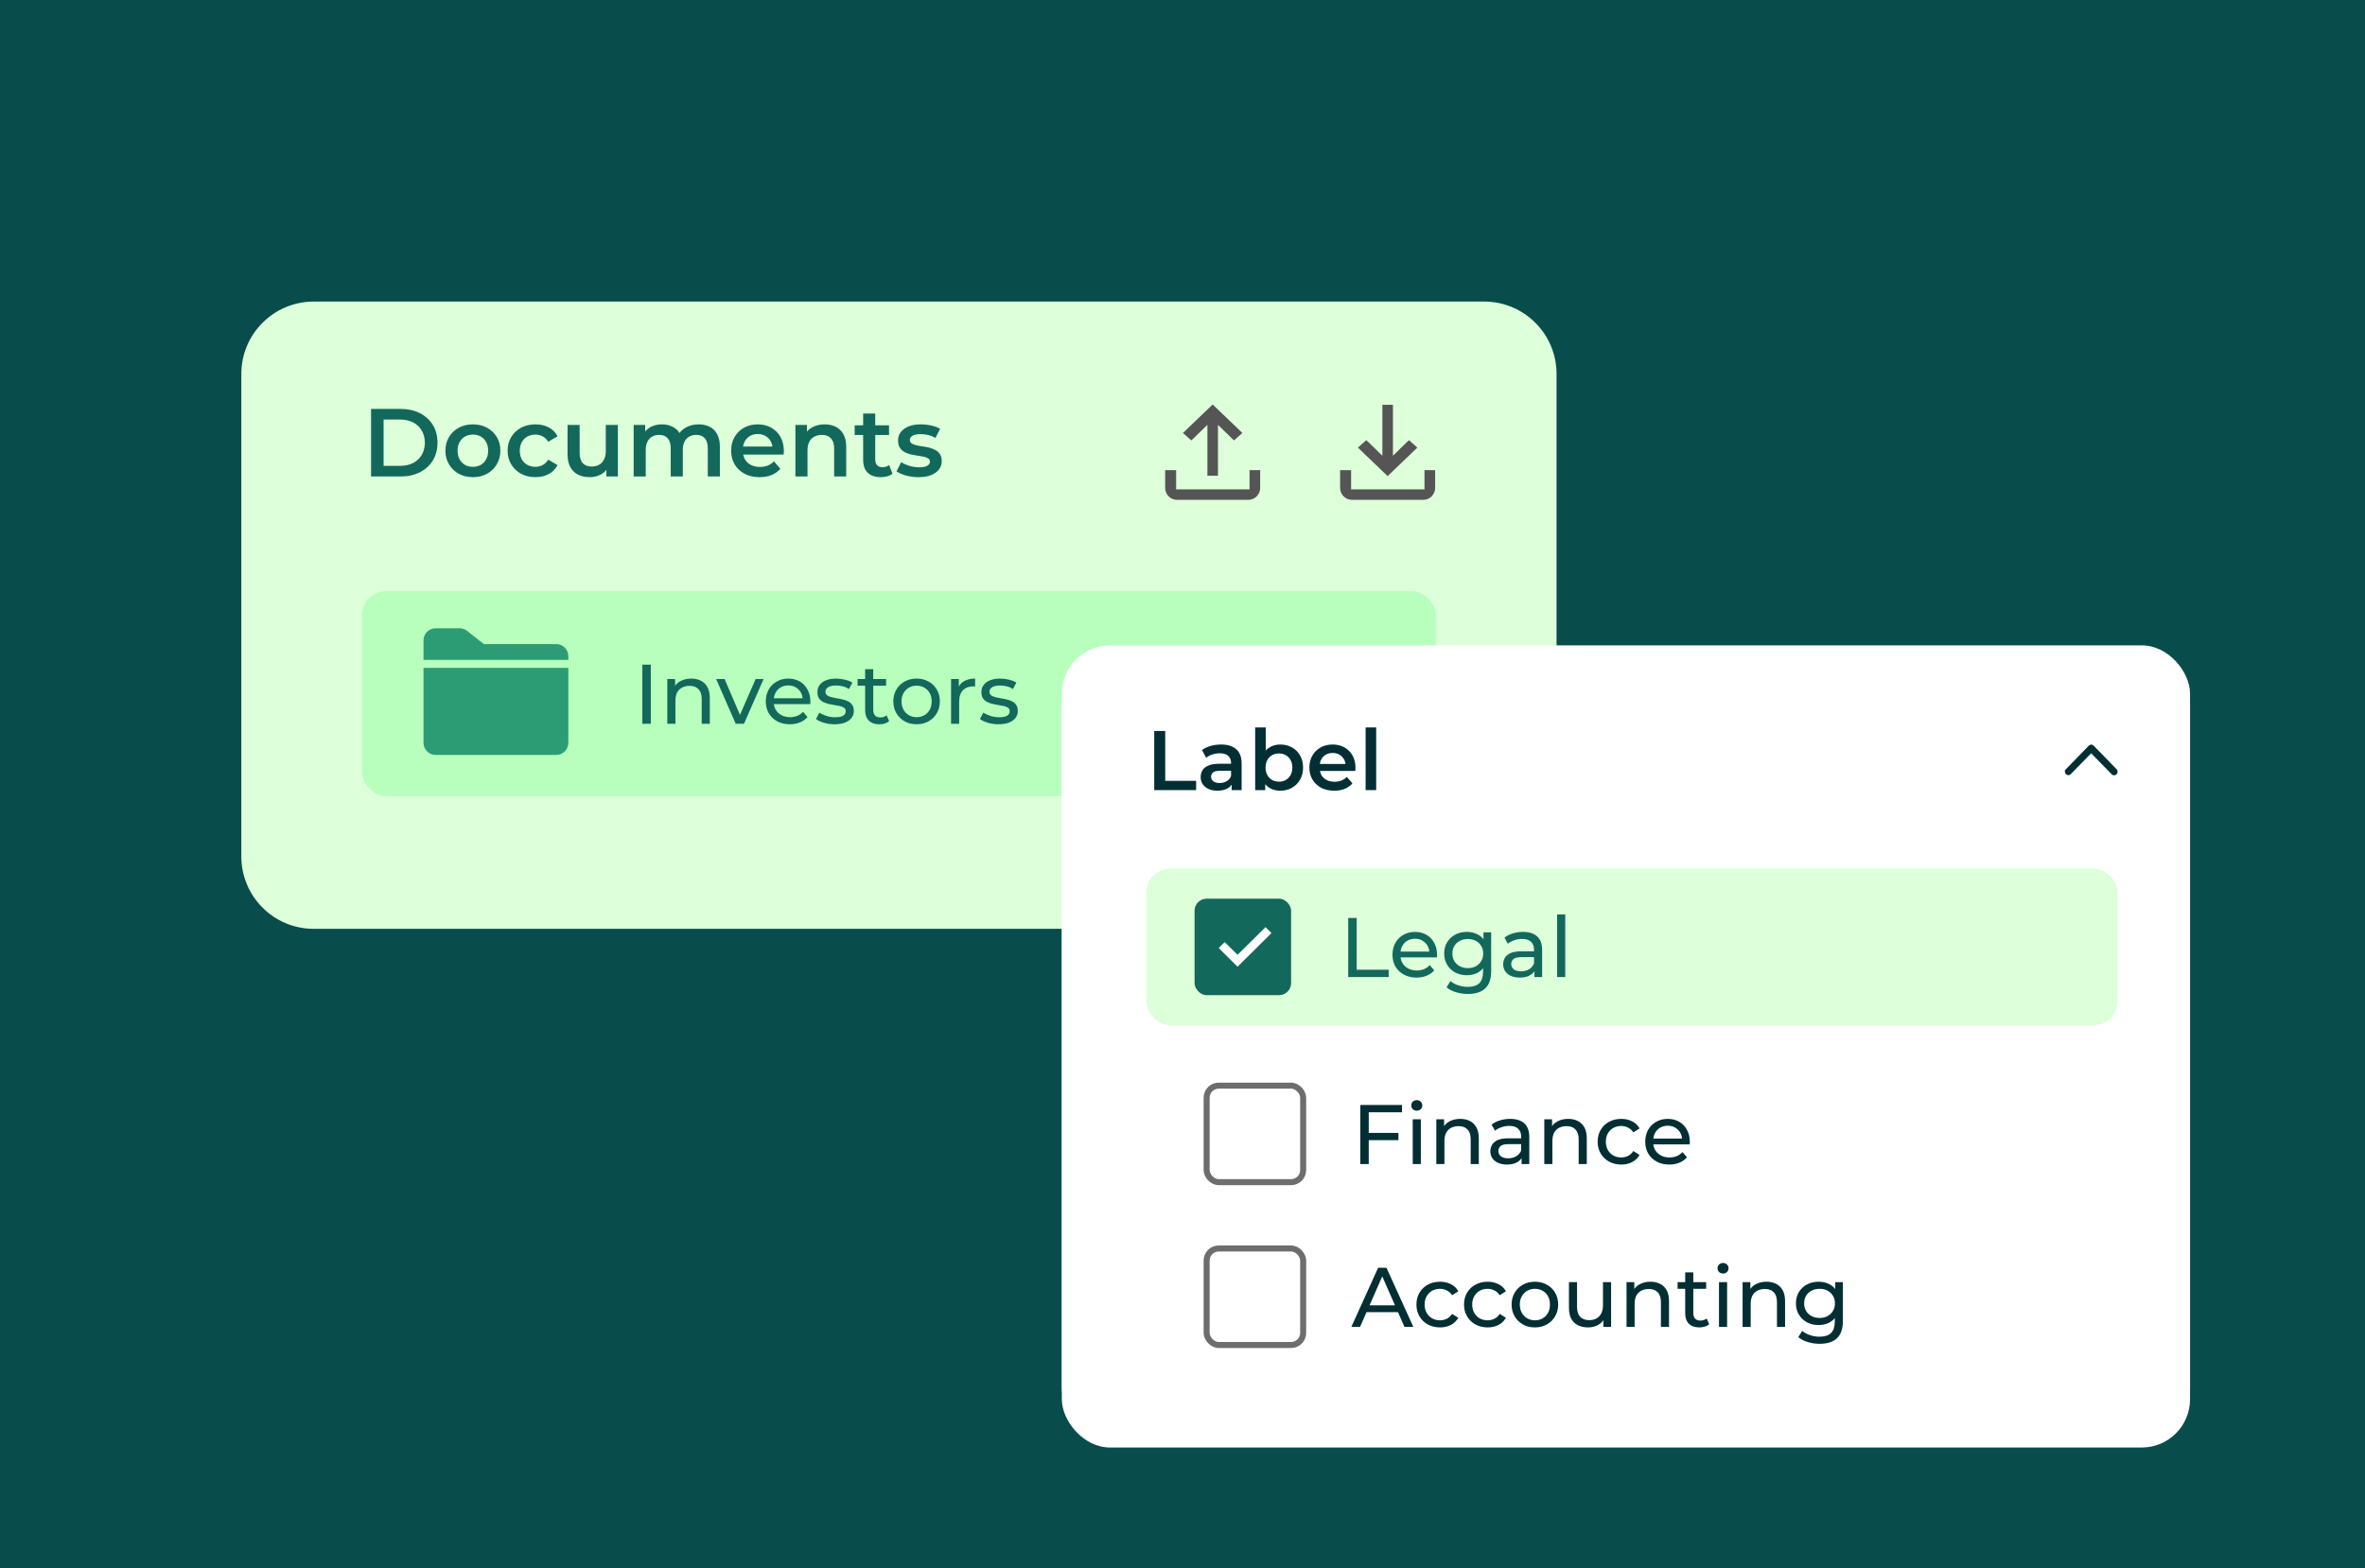 <svg width="392" height="260" viewBox="0 0 392 260" fill="none" xmlns="http://www.w3.org/2000/svg">
<rect width="392" height="260" fill="#084D4B"/>
<g filter="url(#filter0_d_310_15698)">
<path d="M40 60C40 53.373 45.373 48 52 48H246C252.627 48 258 53.373 258 60V140C258 146.627 252.627 152 246 152H52C45.373 152 40 146.627 40 140V60Z" fill="#DDFFDA"/>
</g>
<rect x="60" y="98" width="178" height="34" rx="4" fill="#B8FFBD"/>
<path d="M207.111 77.953V81.139H194.946V77.953H193.125V80.906C193.125 81.989 194.011 82.875 195.094 82.875H206.906C207.989 82.875 208.875 81.989 208.875 80.906V77.953H207.111Z" fill="#555555"/>
<path d="M205.922 71.787L204.534 73.025L201.879 70.438V78.875H200.13V70.438L197.466 73.025L196.078 71.787L201 67.062L205.922 71.787Z" fill="#555555"/>
<path d="M236.111 77.953V81.139H223.946V77.953H222.125V80.906C222.125 81.989 223.011 82.875 224.094 82.875H235.906C236.989 82.875 237.875 81.989 237.875 80.906V77.953H236.111ZM234.922 74.213L233.534 72.975L230.879 75.562V67.125H229.13V75.562L226.466 72.975L225.078 74.213L230 78.938L234.922 74.213Z" fill="#555555"/>
<path d="M61.504 79V67.8H66.4C67.616 67.8 68.683 68.035 69.6 68.504C70.517 68.973 71.232 69.624 71.744 70.456C72.256 71.288 72.512 72.269 72.512 73.4C72.512 74.52 72.256 75.501 71.744 76.344C71.232 77.176 70.517 77.827 69.6 78.296C68.683 78.765 67.616 79 66.4 79H61.504ZM63.584 77.24H66.304C67.147 77.24 67.872 77.08 68.48 76.76C69.099 76.44 69.573 75.992 69.904 75.416C70.245 74.84 70.416 74.168 70.416 73.4C70.416 72.621 70.245 71.949 69.904 71.384C69.573 70.808 69.099 70.36 68.48 70.04C67.872 69.72 67.147 69.56 66.304 69.56H63.584V77.24ZM78.371 79.112C77.496 79.112 76.717 78.925 76.035 78.552C75.352 78.168 74.813 77.645 74.419 76.984C74.024 76.323 73.827 75.571 73.827 74.728C73.827 73.875 74.024 73.123 74.419 72.472C74.813 71.811 75.352 71.293 76.035 70.92C76.717 70.547 77.496 70.36 78.371 70.36C79.256 70.36 80.04 70.547 80.723 70.92C81.416 71.293 81.955 71.805 82.339 72.456C82.733 73.107 82.931 73.864 82.931 74.728C82.931 75.571 82.733 76.323 82.339 76.984C81.955 77.645 81.416 78.168 80.723 78.552C80.04 78.925 79.256 79.112 78.371 79.112ZM78.371 77.4C78.861 77.4 79.299 77.293 79.683 77.08C80.067 76.867 80.365 76.557 80.579 76.152C80.803 75.747 80.915 75.272 80.915 74.728C80.915 74.173 80.803 73.699 80.579 73.304C80.365 72.899 80.067 72.589 79.683 72.376C79.299 72.163 78.867 72.056 78.387 72.056C77.896 72.056 77.459 72.163 77.075 72.376C76.701 72.589 76.403 72.899 76.179 73.304C75.955 73.699 75.843 74.173 75.843 74.728C75.843 75.272 75.955 75.747 76.179 76.152C76.403 76.557 76.701 76.867 77.075 77.08C77.459 77.293 77.891 77.4 78.371 77.4ZM88.763 79.112C87.867 79.112 87.067 78.925 86.363 78.552C85.67 78.168 85.126 77.645 84.731 76.984C84.337 76.323 84.139 75.571 84.139 74.728C84.139 73.875 84.337 73.123 84.731 72.472C85.126 71.811 85.67 71.293 86.363 70.92C87.067 70.547 87.867 70.36 88.763 70.36C89.595 70.36 90.326 70.531 90.955 70.872C91.595 71.203 92.081 71.693 92.411 72.344L90.875 73.24C90.619 72.835 90.305 72.536 89.931 72.344C89.569 72.152 89.174 72.056 88.747 72.056C88.257 72.056 87.814 72.163 87.419 72.376C87.025 72.589 86.715 72.899 86.491 73.304C86.267 73.699 86.155 74.173 86.155 74.728C86.155 75.283 86.267 75.763 86.491 76.168C86.715 76.563 87.025 76.867 87.419 77.08C87.814 77.293 88.257 77.4 88.747 77.4C89.174 77.4 89.569 77.304 89.931 77.112C90.305 76.92 90.619 76.621 90.875 76.216L92.411 77.112C92.081 77.752 91.595 78.248 90.955 78.6C90.326 78.941 89.595 79.112 88.763 79.112ZM97.756 79.112C97.031 79.112 96.391 78.979 95.836 78.712C95.281 78.435 94.85 78.019 94.54 77.464C94.231 76.899 94.076 76.189 94.076 75.336V70.456H96.076V75.064C96.076 75.832 96.247 76.408 96.588 76.792C96.94 77.165 97.436 77.352 98.076 77.352C98.546 77.352 98.951 77.256 99.292 77.064C99.644 76.872 99.916 76.584 100.108 76.2C100.311 75.816 100.412 75.341 100.412 74.776V70.456H102.412V79H100.508V76.696L100.844 77.4C100.556 77.955 100.135 78.381 99.58 78.68C99.025 78.968 98.418 79.112 97.756 79.112ZM115.815 70.36C116.497 70.36 117.1 70.493 117.623 70.76C118.156 71.027 118.572 71.437 118.871 71.992C119.169 72.536 119.319 73.24 119.319 74.104V79H117.319V74.36C117.319 73.603 117.153 73.037 116.823 72.664C116.492 72.291 116.017 72.104 115.399 72.104C114.961 72.104 114.572 72.2 114.231 72.392C113.9 72.584 113.639 72.867 113.447 73.24C113.265 73.613 113.175 74.088 113.175 74.664V79H111.175V74.36C111.175 73.603 111.009 73.037 110.679 72.664C110.348 72.291 109.873 72.104 109.255 72.104C108.817 72.104 108.428 72.2 108.087 72.392C107.756 72.584 107.495 72.867 107.303 73.24C107.121 73.613 107.031 74.088 107.031 74.664V79H105.031V70.456H106.935V72.728L106.599 72.056C106.887 71.501 107.303 71.08 107.847 70.792C108.401 70.504 109.031 70.36 109.735 70.36C110.535 70.36 111.228 70.557 111.815 70.952C112.412 71.347 112.807 71.944 112.999 72.744L112.215 72.472C112.492 71.832 112.951 71.32 113.591 70.936C114.231 70.552 114.972 70.36 115.815 70.36ZM125.906 79.112C124.957 79.112 124.125 78.925 123.41 78.552C122.706 78.168 122.157 77.645 121.762 76.984C121.378 76.323 121.186 75.571 121.186 74.728C121.186 73.875 121.373 73.123 121.746 72.472C122.13 71.811 122.653 71.293 123.314 70.92C123.986 70.547 124.749 70.36 125.602 70.36C126.434 70.36 127.175 70.541 127.826 70.904C128.477 71.267 128.989 71.779 129.362 72.44C129.735 73.101 129.922 73.88 129.922 74.776C129.922 74.861 129.917 74.957 129.906 75.064C129.906 75.171 129.901 75.272 129.89 75.368H122.77V74.04H128.834L128.05 74.456C128.061 73.965 127.959 73.533 127.746 73.16C127.533 72.787 127.239 72.493 126.866 72.28C126.503 72.067 126.082 71.96 125.602 71.96C125.111 71.96 124.679 72.067 124.306 72.28C123.943 72.493 123.655 72.792 123.442 73.176C123.239 73.549 123.138 73.992 123.138 74.504V74.824C123.138 75.336 123.255 75.789 123.49 76.184C123.725 76.579 124.055 76.883 124.482 77.096C124.909 77.309 125.399 77.416 125.954 77.416C126.434 77.416 126.866 77.341 127.25 77.192C127.634 77.043 127.975 76.808 128.274 76.488L129.346 77.72C128.962 78.168 128.477 78.515 127.89 78.76C127.314 78.995 126.653 79.112 125.906 79.112ZM136.691 70.36C137.374 70.36 137.982 70.493 138.515 70.76C139.059 71.027 139.486 71.437 139.795 71.992C140.105 72.536 140.259 73.24 140.259 74.104V79H138.259V74.36C138.259 73.603 138.078 73.037 137.715 72.664C137.363 72.291 136.867 72.104 136.227 72.104C135.758 72.104 135.342 72.2 134.979 72.392C134.617 72.584 134.334 72.872 134.131 73.256C133.939 73.629 133.843 74.104 133.843 74.68V79H131.843V70.456H133.747V72.76L133.411 72.056C133.71 71.512 134.142 71.096 134.707 70.808C135.283 70.509 135.945 70.36 136.691 70.36ZM146.012 79.112C145.074 79.112 144.348 78.872 143.836 78.392C143.324 77.901 143.068 77.181 143.068 76.232V68.568H145.068V76.184C145.068 76.589 145.17 76.904 145.372 77.128C145.586 77.352 145.879 77.464 146.252 77.464C146.7 77.464 147.074 77.347 147.372 77.112L147.932 78.536C147.698 78.728 147.41 78.872 147.068 78.968C146.727 79.064 146.375 79.112 146.012 79.112ZM141.66 72.12V70.52H147.356V72.12H141.66ZM152.218 79.112C151.503 79.112 150.815 79.021 150.154 78.84C149.503 78.648 148.986 78.419 148.602 78.152L149.37 76.632C149.754 76.877 150.212 77.08 150.746 77.24C151.279 77.4 151.812 77.48 152.346 77.48C152.975 77.48 153.428 77.395 153.706 77.224C153.994 77.053 154.138 76.824 154.138 76.536C154.138 76.301 154.042 76.125 153.85 76.008C153.658 75.88 153.407 75.784 153.098 75.72C152.788 75.656 152.442 75.597 152.058 75.544C151.684 75.491 151.306 75.421 150.922 75.336C150.548 75.24 150.207 75.107 149.898 74.936C149.588 74.755 149.338 74.515 149.146 74.216C148.954 73.917 148.858 73.523 148.858 73.032C148.858 72.488 149.012 72.019 149.322 71.624C149.631 71.219 150.063 70.909 150.618 70.696C151.183 70.472 151.85 70.36 152.618 70.36C153.194 70.36 153.775 70.424 154.362 70.552C154.948 70.68 155.434 70.861 155.818 71.096L155.05 72.616C154.644 72.371 154.234 72.205 153.818 72.12C153.412 72.024 153.007 71.976 152.602 71.976C151.994 71.976 151.54 72.067 151.242 72.248C150.954 72.429 150.81 72.659 150.81 72.936C150.81 73.192 150.906 73.384 151.098 73.512C151.29 73.64 151.54 73.741 151.85 73.816C152.159 73.891 152.5 73.955 152.874 74.008C153.258 74.051 153.636 74.12 154.01 74.216C154.383 74.312 154.724 74.445 155.034 74.616C155.354 74.776 155.61 75.005 155.802 75.304C155.994 75.603 156.09 75.992 156.09 76.472C156.09 77.005 155.93 77.469 155.61 77.864C155.3 78.259 154.858 78.568 154.282 78.792C153.706 79.005 153.018 79.112 152.218 79.112Z" fill="#13685C"/>
<path d="M76.173 104.167H72.199C71.095 104.167 70.199 105.062 70.199 106.167V109.417H94.199V108.792C94.199 107.687 93.304 106.792 92.199 106.792H80.199L77.41 104.595C77.058 104.318 76.622 104.167 76.173 104.167Z" fill="#2C9C74"/>
<path d="M94.199 110.729H70.199V123.167C70.199 124.271 71.095 125.167 72.199 125.167H92.199C93.304 125.167 94.199 124.271 94.199 123.167V110.729Z" fill="#2C9C74"/>
<path d="M106.47 120V110.2H107.87V120H106.47ZM114.57 112.51C115.177 112.51 115.709 112.627 116.166 112.86C116.633 113.093 116.997 113.448 117.258 113.924C117.519 114.4 117.65 115.002 117.65 115.73V120H116.306V115.884C116.306 115.165 116.129 114.624 115.774 114.26C115.429 113.896 114.939 113.714 114.304 113.714C113.828 113.714 113.413 113.807 113.058 113.994C112.703 114.181 112.428 114.456 112.232 114.82C112.045 115.184 111.952 115.637 111.952 116.178V120H110.608V112.58H111.896V114.582L111.686 114.05C111.929 113.565 112.302 113.187 112.806 112.916C113.31 112.645 113.898 112.51 114.57 112.51ZM121.947 120L118.699 112.58H120.099L122.983 119.3H122.311L125.251 112.58H126.567L123.319 120H121.947ZM130.92 120.084C130.126 120.084 129.426 119.921 128.82 119.594C128.222 119.267 127.756 118.819 127.42 118.25C127.093 117.681 126.93 117.027 126.93 116.29C126.93 115.553 127.088 114.899 127.406 114.33C127.732 113.761 128.176 113.317 128.736 113C129.305 112.673 129.944 112.51 130.654 112.51C131.372 112.51 132.007 112.669 132.558 112.986C133.108 113.303 133.538 113.751 133.846 114.33C134.163 114.899 134.322 115.567 134.322 116.332C134.322 116.388 134.317 116.453 134.308 116.528C134.308 116.603 134.303 116.673 134.294 116.738H127.98V115.772H133.594L133.048 116.108C133.057 115.632 132.959 115.207 132.754 114.834C132.548 114.461 132.264 114.171 131.9 113.966C131.545 113.751 131.13 113.644 130.654 113.644C130.187 113.644 129.772 113.751 129.408 113.966C129.044 114.171 128.759 114.465 128.554 114.848C128.348 115.221 128.246 115.651 128.246 116.136V116.36C128.246 116.855 128.358 117.298 128.582 117.69C128.815 118.073 129.137 118.371 129.548 118.586C129.958 118.801 130.43 118.908 130.962 118.908C131.4 118.908 131.797 118.833 132.152 118.684C132.516 118.535 132.833 118.311 133.104 118.012L133.846 118.88C133.51 119.272 133.09 119.571 132.586 119.776C132.091 119.981 131.536 120.084 130.92 120.084ZM138.316 120.084C137.7 120.084 137.112 120 136.552 119.832C136.001 119.664 135.567 119.459 135.25 119.216L135.81 118.152C136.127 118.367 136.519 118.549 136.986 118.698C137.453 118.847 137.929 118.922 138.414 118.922C139.039 118.922 139.487 118.833 139.758 118.656C140.038 118.479 140.178 118.231 140.178 117.914C140.178 117.681 140.094 117.499 139.926 117.368C139.758 117.237 139.534 117.139 139.254 117.074C138.983 117.009 138.68 116.953 138.344 116.906C138.008 116.85 137.672 116.785 137.336 116.71C137 116.626 136.692 116.514 136.412 116.374C136.132 116.225 135.908 116.024 135.74 115.772C135.572 115.511 135.488 115.165 135.488 114.736C135.488 114.288 135.614 113.896 135.866 113.56C136.118 113.224 136.473 112.967 136.93 112.79C137.397 112.603 137.947 112.51 138.582 112.51C139.067 112.51 139.557 112.571 140.052 112.692C140.556 112.804 140.967 112.967 141.284 113.182L140.71 114.246C140.374 114.022 140.024 113.868 139.66 113.784C139.296 113.7 138.932 113.658 138.568 113.658C137.98 113.658 137.541 113.756 137.252 113.952C136.963 114.139 136.818 114.381 136.818 114.68C136.818 114.932 136.902 115.128 137.07 115.268C137.247 115.399 137.471 115.501 137.742 115.576C138.022 115.651 138.33 115.716 138.666 115.772C139.002 115.819 139.338 115.884 139.674 115.968C140.01 116.043 140.313 116.15 140.584 116.29C140.864 116.43 141.088 116.626 141.256 116.878C141.433 117.13 141.522 117.466 141.522 117.886C141.522 118.334 141.391 118.721 141.13 119.048C140.869 119.375 140.5 119.631 140.024 119.818C139.548 119.995 138.979 120.084 138.316 120.084ZM145.75 120.084C145.003 120.084 144.424 119.883 144.014 119.482C143.603 119.081 143.398 118.507 143.398 117.76V110.956H144.742V117.704C144.742 118.105 144.84 118.413 145.036 118.628C145.241 118.843 145.53 118.95 145.904 118.95C146.324 118.95 146.674 118.833 146.954 118.6L147.374 119.566C147.168 119.743 146.921 119.874 146.632 119.958C146.352 120.042 146.058 120.084 145.75 120.084ZM142.138 113.686V112.58H146.87V113.686H142.138ZM151.931 120.084C151.184 120.084 150.521 119.921 149.943 119.594C149.364 119.267 148.907 118.819 148.571 118.25C148.235 117.671 148.067 117.018 148.067 116.29C148.067 115.553 148.235 114.899 148.571 114.33C148.907 113.761 149.364 113.317 149.943 113C150.521 112.673 151.184 112.51 151.931 112.51C152.668 112.51 153.326 112.673 153.905 113C154.493 113.317 154.95 113.761 155.277 114.33C155.613 114.89 155.781 115.543 155.781 116.29C155.781 117.027 155.613 117.681 155.277 118.25C154.95 118.819 154.493 119.267 153.905 119.594C153.326 119.921 152.668 120.084 151.931 120.084ZM151.931 118.908C152.407 118.908 152.831 118.801 153.205 118.586C153.587 118.371 153.886 118.068 154.101 117.676C154.315 117.275 154.423 116.813 154.423 116.29C154.423 115.758 154.315 115.301 154.101 114.918C153.886 114.526 153.587 114.223 153.205 114.008C152.831 113.793 152.407 113.686 151.931 113.686C151.455 113.686 151.03 113.793 150.657 114.008C150.283 114.223 149.985 114.526 149.761 114.918C149.537 115.301 149.425 115.758 149.425 116.29C149.425 116.813 149.537 117.275 149.761 117.676C149.985 118.068 150.283 118.371 150.657 118.586C151.03 118.801 151.455 118.908 151.931 118.908ZM157.639 120V112.58H158.927V114.596L158.801 114.092C159.007 113.579 159.352 113.187 159.837 112.916C160.323 112.645 160.92 112.51 161.629 112.51V113.812C161.573 113.803 161.517 113.798 161.461 113.798C161.415 113.798 161.368 113.798 161.321 113.798C160.603 113.798 160.033 114.013 159.613 114.442C159.193 114.871 158.983 115.492 158.983 116.304V120H157.639ZM165.496 120.084C164.88 120.084 164.292 120 163.732 119.832C163.181 119.664 162.747 119.459 162.43 119.216L162.99 118.152C163.307 118.367 163.699 118.549 164.166 118.698C164.632 118.847 165.108 118.922 165.594 118.922C166.219 118.922 166.667 118.833 166.938 118.656C167.218 118.479 167.358 118.231 167.358 117.914C167.358 117.681 167.274 117.499 167.106 117.368C166.938 117.237 166.714 117.139 166.434 117.074C166.163 117.009 165.86 116.953 165.524 116.906C165.188 116.85 164.852 116.785 164.516 116.71C164.18 116.626 163.872 116.514 163.592 116.374C163.312 116.225 163.088 116.024 162.92 115.772C162.752 115.511 162.668 115.165 162.668 114.736C162.668 114.288 162.794 113.896 163.046 113.56C163.298 113.224 163.652 112.967 164.11 112.79C164.576 112.603 165.127 112.51 165.762 112.51C166.247 112.51 166.737 112.571 167.232 112.692C167.736 112.804 168.146 112.967 168.464 113.182L167.89 114.246C167.554 114.022 167.204 113.868 166.84 113.784C166.476 113.7 166.112 113.658 165.748 113.658C165.16 113.658 164.721 113.756 164.432 113.952C164.142 114.139 163.998 114.381 163.998 114.68C163.998 114.932 164.082 115.128 164.25 115.268C164.427 115.399 164.651 115.501 164.922 115.576C165.202 115.651 165.51 115.716 165.846 115.772C166.182 115.819 166.518 115.884 166.854 115.968C167.19 116.043 167.493 116.15 167.764 116.29C168.044 116.43 168.268 116.626 168.436 116.878C168.613 117.13 168.702 117.466 168.702 117.886C168.702 118.334 168.571 118.721 168.31 119.048C168.048 119.375 167.68 119.631 167.204 119.818C166.728 119.995 166.158 120.084 165.496 120.084Z" fill="#13685C"/>
<g filter="url(#filter1_d_310_15698)">
<rect x="176" y="107" width="187" height="131" rx="8" fill="white"/>
</g>
<rect x="176" y="107" width="187" height="131" rx="8" fill="white"/>
<rect x="190" y="144" width="161" height="26" rx="4" fill="#DDFFDA"/>
<rect x="198" y="149" width="16" height="16" rx="2" fill="#13685C"/>
<path fill-rule="evenodd" clip-rule="evenodd" d="M205.125 160.281L202 157.181L202.994 156.2L205.125 158.312L209.756 153.719L210.75 154.706L205.125 160.281V160.281Z" fill="white"/>
<path d="M223.47 162V152.2H224.87V160.782H230.176V162H223.47ZM234.795 162.084C234.001 162.084 233.301 161.921 232.695 161.594C232.097 161.267 231.631 160.819 231.295 160.25C230.968 159.681 230.805 159.027 230.805 158.29C230.805 157.553 230.963 156.899 231.281 156.33C231.607 155.761 232.051 155.317 232.611 155C233.18 154.673 233.819 154.51 234.529 154.51C235.247 154.51 235.882 154.669 236.433 154.986C236.983 155.303 237.413 155.751 237.721 156.33C238.038 156.899 238.197 157.567 238.197 158.332C238.197 158.388 238.192 158.453 238.183 158.528C238.183 158.603 238.178 158.673 238.169 158.738H231.855V157.772H237.469L236.923 158.108C236.932 157.632 236.834 157.207 236.629 156.834C236.423 156.461 236.139 156.171 235.775 155.966C235.42 155.751 235.005 155.644 234.529 155.644C234.062 155.644 233.647 155.751 233.283 155.966C232.919 156.171 232.634 156.465 232.429 156.848C232.223 157.221 232.121 157.651 232.121 158.136V158.36C232.121 158.855 232.233 159.298 232.457 159.69C232.69 160.073 233.012 160.371 233.423 160.586C233.833 160.801 234.305 160.908 234.837 160.908C235.275 160.908 235.672 160.833 236.027 160.684C236.391 160.535 236.708 160.311 236.979 160.012L237.721 160.88C237.385 161.272 236.965 161.571 236.461 161.776C235.966 161.981 235.411 162.084 234.795 162.084ZM243.311 164.8C242.63 164.8 241.967 164.702 241.323 164.506C240.688 164.319 240.17 164.049 239.769 163.694L240.413 162.658C240.758 162.957 241.183 163.19 241.687 163.358C242.191 163.535 242.718 163.624 243.269 163.624C244.146 163.624 244.79 163.419 245.201 163.008C245.612 162.597 245.817 161.972 245.817 161.132V159.564L245.957 158.094L245.887 156.61V154.58H247.161V160.992C247.161 162.299 246.834 163.26 246.181 163.876C245.528 164.492 244.571 164.8 243.311 164.8ZM243.143 161.692C242.424 161.692 241.78 161.543 241.211 161.244C240.651 160.936 240.203 160.511 239.867 159.97C239.54 159.429 239.377 158.803 239.377 158.094C239.377 157.375 239.54 156.75 239.867 156.218C240.203 155.677 240.651 155.257 241.211 154.958C241.78 154.659 242.424 154.51 243.143 154.51C243.778 154.51 244.356 154.641 244.879 154.902C245.402 155.154 245.817 155.546 246.125 156.078C246.442 156.61 246.601 157.282 246.601 158.094C246.601 158.897 246.442 159.564 246.125 160.096C245.817 160.628 245.402 161.029 244.879 161.3C244.356 161.561 243.778 161.692 243.143 161.692ZM243.297 160.516C243.792 160.516 244.23 160.413 244.613 160.208C244.996 160.003 245.294 159.718 245.509 159.354C245.733 158.99 245.845 158.57 245.845 158.094C245.845 157.618 245.733 157.198 245.509 156.834C245.294 156.47 244.996 156.19 244.613 155.994C244.23 155.789 243.792 155.686 243.297 155.686C242.802 155.686 242.359 155.789 241.967 155.994C241.584 156.19 241.281 156.47 241.057 156.834C240.842 157.198 240.735 157.618 240.735 158.094C240.735 158.57 240.842 158.99 241.057 159.354C241.281 159.718 241.584 160.003 241.967 160.208C242.359 160.413 242.802 160.516 243.297 160.516ZM254.335 162V160.432L254.265 160.138V157.464C254.265 156.895 254.097 156.456 253.761 156.148C253.434 155.831 252.94 155.672 252.277 155.672C251.838 155.672 251.409 155.747 250.989 155.896C250.569 156.036 250.214 156.227 249.925 156.47L249.365 155.462C249.748 155.154 250.205 154.921 250.737 154.762C251.278 154.594 251.843 154.51 252.431 154.51C253.448 154.51 254.232 154.757 254.783 155.252C255.334 155.747 255.609 156.503 255.609 157.52V162H254.335ZM251.899 162.084C251.348 162.084 250.863 161.991 250.443 161.804C250.032 161.617 249.715 161.361 249.491 161.034C249.267 160.698 249.155 160.32 249.155 159.9C249.155 159.499 249.248 159.135 249.435 158.808C249.631 158.481 249.944 158.22 250.373 158.024C250.812 157.828 251.4 157.73 252.137 157.73H254.489V158.696H252.193C251.521 158.696 251.068 158.808 250.835 159.032C250.602 159.256 250.485 159.527 250.485 159.844C250.485 160.208 250.63 160.502 250.919 160.726C251.208 160.941 251.61 161.048 252.123 161.048C252.627 161.048 253.066 160.936 253.439 160.712C253.822 160.488 254.097 160.161 254.265 159.732L254.531 160.656C254.354 161.095 254.041 161.445 253.593 161.706C253.145 161.958 252.58 162.084 251.899 162.084ZM258.096 162V151.612H259.44V162H258.096Z" fill="#13685C"/>
<rect x="200" y="180" width="16" height="16" rx="2" stroke="#6D6D6D" stroke-linejoin="round"/>
<path d="M226.73 187.834H231.784V189.038H226.73V187.834ZM226.87 193H225.47V183.2H232.386V184.418H226.87V193ZM234.161 193V185.58H235.505V193H234.161ZM234.833 184.152C234.571 184.152 234.352 184.068 234.175 183.9C234.007 183.732 233.923 183.527 233.923 183.284C233.923 183.032 234.007 182.822 234.175 182.654C234.352 182.486 234.571 182.402 234.833 182.402C235.094 182.402 235.309 182.486 235.477 182.654C235.654 182.813 235.743 183.013 235.743 183.256C235.743 183.508 235.659 183.723 235.491 183.9C235.323 184.068 235.103 184.152 234.833 184.152ZM242.033 185.51C242.64 185.51 243.172 185.627 243.629 185.86C244.096 186.093 244.46 186.448 244.721 186.924C244.982 187.4 245.113 188.002 245.113 188.73V193H243.769V188.884C243.769 188.165 243.592 187.624 243.237 187.26C242.892 186.896 242.402 186.714 241.767 186.714C241.291 186.714 240.876 186.807 240.521 186.994C240.166 187.181 239.891 187.456 239.695 187.82C239.508 188.184 239.415 188.637 239.415 189.178V193H238.071V185.58H239.359V187.582L239.149 187.05C239.392 186.565 239.765 186.187 240.269 185.916C240.773 185.645 241.361 185.51 242.033 185.51ZM252.206 193V191.432L252.136 191.138V188.464C252.136 187.895 251.968 187.456 251.632 187.148C251.306 186.831 250.811 186.672 250.148 186.672C249.71 186.672 249.28 186.747 248.86 186.896C248.44 187.036 248.086 187.227 247.796 187.47L247.236 186.462C247.619 186.154 248.076 185.921 248.608 185.762C249.15 185.594 249.714 185.51 250.302 185.51C251.32 185.51 252.104 185.757 252.654 186.252C253.205 186.747 253.48 187.503 253.48 188.52V193H252.206ZM249.77 193.084C249.22 193.084 248.734 192.991 248.314 192.804C247.904 192.617 247.586 192.361 247.362 192.034C247.138 191.698 247.026 191.32 247.026 190.9C247.026 190.499 247.12 190.135 247.306 189.808C247.502 189.481 247.815 189.22 248.244 189.024C248.683 188.828 249.271 188.73 250.008 188.73H252.36V189.696H250.064C249.392 189.696 248.94 189.808 248.706 190.032C248.473 190.256 248.356 190.527 248.356 190.844C248.356 191.208 248.501 191.502 248.79 191.726C249.08 191.941 249.481 192.048 249.994 192.048C250.498 192.048 250.937 191.936 251.31 191.712C251.693 191.488 251.968 191.161 252.136 190.732L252.402 191.656C252.225 192.095 251.912 192.445 251.464 192.706C251.016 192.958 250.452 193.084 249.77 193.084ZM259.929 185.51C260.536 185.51 261.068 185.627 261.525 185.86C261.992 186.093 262.356 186.448 262.617 186.924C262.879 187.4 263.009 188.002 263.009 188.73V193H261.665V188.884C261.665 188.165 261.488 187.624 261.133 187.26C260.788 186.896 260.298 186.714 259.663 186.714C259.187 186.714 258.772 186.807 258.417 186.994C258.063 187.181 257.787 187.456 257.591 187.82C257.405 188.184 257.311 188.637 257.311 189.178V193H255.967V185.58H257.255V187.582L257.045 187.05C257.288 186.565 257.661 186.187 258.165 185.916C258.669 185.645 259.257 185.51 259.929 185.51ZM268.731 193.084C267.975 193.084 267.298 192.921 266.701 192.594C266.113 192.267 265.651 191.819 265.315 191.25C264.979 190.681 264.811 190.027 264.811 189.29C264.811 188.553 264.979 187.899 265.315 187.33C265.651 186.761 266.113 186.317 266.701 186C267.298 185.673 267.975 185.51 268.731 185.51C269.403 185.51 270 185.645 270.523 185.916C271.055 186.177 271.465 186.569 271.755 187.092L270.733 187.75C270.49 187.386 270.191 187.12 269.837 186.952C269.491 186.775 269.118 186.686 268.717 186.686C268.231 186.686 267.797 186.793 267.415 187.008C267.032 187.223 266.729 187.526 266.505 187.918C266.281 188.301 266.169 188.758 266.169 189.29C266.169 189.822 266.281 190.284 266.505 190.676C266.729 191.068 267.032 191.371 267.415 191.586C267.797 191.801 268.231 191.908 268.717 191.908C269.118 191.908 269.491 191.824 269.837 191.656C270.191 191.479 270.49 191.208 270.733 190.844L271.755 191.488C271.465 192.001 271.055 192.398 270.523 192.678C270 192.949 269.403 193.084 268.731 193.084ZM276.689 193.084C275.896 193.084 275.196 192.921 274.589 192.594C273.992 192.267 273.525 191.819 273.189 191.25C272.863 190.681 272.699 190.027 272.699 189.29C272.699 188.553 272.858 187.899 273.175 187.33C273.502 186.761 273.945 186.317 274.505 186C275.075 185.673 275.714 185.51 276.423 185.51C277.142 185.51 277.777 185.669 278.327 185.986C278.878 186.303 279.307 186.751 279.615 187.33C279.933 187.899 280.091 188.567 280.091 189.332C280.091 189.388 280.087 189.453 280.077 189.528C280.077 189.603 280.073 189.673 280.063 189.738H273.749V188.772H279.363L278.817 189.108C278.827 188.632 278.729 188.207 278.523 187.834C278.318 187.461 278.033 187.171 277.669 186.966C277.315 186.751 276.899 186.644 276.423 186.644C275.957 186.644 275.541 186.751 275.177 186.966C274.813 187.171 274.529 187.465 274.323 187.848C274.118 188.221 274.015 188.651 274.015 189.136V189.36C274.015 189.855 274.127 190.298 274.351 190.69C274.585 191.073 274.907 191.371 275.317 191.586C275.728 191.801 276.199 191.908 276.731 191.908C277.17 191.908 277.567 191.833 277.921 191.684C278.285 191.535 278.603 191.311 278.873 191.012L279.615 191.88C279.279 192.272 278.859 192.571 278.355 192.776C277.861 192.981 277.305 193.084 276.689 193.084Z" fill="#022E34"/>
<rect x="200" y="207" width="16" height="16" rx="2" stroke="#6D6D6D" stroke-linejoin="round"/>
<path d="M223.986 220L228.424 210.2H229.81L234.262 220H232.792L228.83 210.984H229.39L225.428 220H223.986ZM225.876 217.55L226.254 216.43H231.77L232.176 217.55H225.876ZM238.694 220.084C237.938 220.084 237.261 219.921 236.664 219.594C236.076 219.267 235.614 218.819 235.278 218.25C234.942 217.681 234.774 217.027 234.774 216.29C234.774 215.553 234.942 214.899 235.278 214.33C235.614 213.761 236.076 213.317 236.664 213C237.261 212.673 237.938 212.51 238.694 212.51C239.366 212.51 239.963 212.645 240.486 212.916C241.018 213.177 241.428 213.569 241.718 214.092L240.696 214.75C240.453 214.386 240.154 214.12 239.8 213.952C239.454 213.775 239.081 213.686 238.68 213.686C238.194 213.686 237.76 213.793 237.378 214.008C236.995 214.223 236.692 214.526 236.468 214.918C236.244 215.301 236.132 215.758 236.132 216.29C236.132 216.822 236.244 217.284 236.468 217.676C236.692 218.068 236.995 218.371 237.378 218.586C237.76 218.801 238.194 218.908 238.68 218.908C239.081 218.908 239.454 218.824 239.8 218.656C240.154 218.479 240.453 218.208 240.696 217.844L241.718 218.488C241.428 219.001 241.018 219.398 240.486 219.678C239.963 219.949 239.366 220.084 238.694 220.084ZM246.582 220.084C245.826 220.084 245.15 219.921 244.552 219.594C243.964 219.267 243.502 218.819 243.166 218.25C242.83 217.681 242.662 217.027 242.662 216.29C242.662 215.553 242.83 214.899 243.166 214.33C243.502 213.761 243.964 213.317 244.552 213C245.15 212.673 245.826 212.51 246.582 212.51C247.254 212.51 247.852 212.645 248.374 212.916C248.906 213.177 249.317 213.569 249.606 214.092L248.584 214.75C248.342 214.386 248.043 214.12 247.688 213.952C247.343 213.775 246.97 213.686 246.568 213.686C246.083 213.686 245.649 213.793 245.266 214.008C244.884 214.223 244.58 214.526 244.356 214.918C244.132 215.301 244.02 215.758 244.02 216.29C244.02 216.822 244.132 217.284 244.356 217.676C244.58 218.068 244.884 218.371 245.266 218.586C245.649 218.801 246.083 218.908 246.568 218.908C246.97 218.908 247.343 218.824 247.688 218.656C248.043 218.479 248.342 218.208 248.584 217.844L249.606 218.488C249.317 219.001 248.906 219.398 248.374 219.678C247.852 219.949 247.254 220.084 246.582 220.084ZM254.415 220.084C253.668 220.084 253.006 219.921 252.427 219.594C251.848 219.267 251.391 218.819 251.055 218.25C250.719 217.671 250.551 217.018 250.551 216.29C250.551 215.553 250.719 214.899 251.055 214.33C251.391 213.761 251.848 213.317 252.427 213C253.006 212.673 253.668 212.51 254.415 212.51C255.152 212.51 255.81 212.673 256.389 213C256.977 213.317 257.434 213.761 257.761 214.33C258.097 214.89 258.265 215.543 258.265 216.29C258.265 217.027 258.097 217.681 257.761 218.25C257.434 218.819 256.977 219.267 256.389 219.594C255.81 219.921 255.152 220.084 254.415 220.084ZM254.415 218.908C254.891 218.908 255.316 218.801 255.689 218.586C256.072 218.371 256.37 218.068 256.585 217.676C256.8 217.275 256.907 216.813 256.907 216.29C256.907 215.758 256.8 215.301 256.585 214.918C256.37 214.526 256.072 214.223 255.689 214.008C255.316 213.793 254.891 213.686 254.415 213.686C253.939 213.686 253.514 213.793 253.141 214.008C252.768 214.223 252.469 214.526 252.245 214.918C252.021 215.301 251.909 215.758 251.909 216.29C251.909 216.813 252.021 217.275 252.245 217.676C252.469 218.068 252.768 218.371 253.141 218.586C253.514 218.801 253.939 218.908 254.415 218.908ZM263.246 220.084C262.611 220.084 262.051 219.967 261.566 219.734C261.09 219.501 260.716 219.146 260.446 218.67C260.184 218.185 260.054 217.578 260.054 216.85V212.58H261.398V216.696C261.398 217.424 261.57 217.97 261.916 218.334C262.27 218.698 262.765 218.88 263.4 218.88C263.866 218.88 264.272 218.787 264.618 218.6C264.963 218.404 265.229 218.124 265.416 217.76C265.602 217.387 265.696 216.939 265.696 216.416V212.58H267.04V220H265.766V217.998L265.976 218.53C265.733 219.025 265.369 219.407 264.884 219.678C264.398 219.949 263.852 220.084 263.246 220.084ZM273.56 212.51C274.167 212.51 274.699 212.627 275.156 212.86C275.623 213.093 275.987 213.448 276.248 213.924C276.51 214.4 276.64 215.002 276.64 215.73V220H275.296V215.884C275.296 215.165 275.119 214.624 274.764 214.26C274.419 213.896 273.929 213.714 273.294 213.714C272.818 213.714 272.403 213.807 272.048 213.994C271.694 214.181 271.418 214.456 271.222 214.82C271.036 215.184 270.942 215.637 270.942 216.178V220H269.598V212.58H270.886V214.582L270.676 214.05C270.919 213.565 271.292 213.187 271.796 212.916C272.3 212.645 272.888 212.51 273.56 212.51ZM281.676 220.084C280.929 220.084 280.35 219.883 279.94 219.482C279.529 219.081 279.324 218.507 279.324 217.76V210.956H280.668V217.704C280.668 218.105 280.766 218.413 280.962 218.628C281.167 218.843 281.456 218.95 281.83 218.95C282.25 218.95 282.6 218.833 282.88 218.6L283.3 219.566C283.094 219.743 282.847 219.874 282.558 219.958C282.278 220.042 281.984 220.084 281.676 220.084ZM278.064 213.686V212.58H282.796V213.686H278.064ZM284.924 220V212.58H286.268V220H284.924ZM285.596 211.152C285.335 211.152 285.116 211.068 284.938 210.9C284.77 210.732 284.686 210.527 284.686 210.284C284.686 210.032 284.77 209.822 284.938 209.654C285.116 209.486 285.335 209.402 285.596 209.402C285.858 209.402 286.072 209.486 286.24 209.654C286.418 209.813 286.506 210.013 286.506 210.256C286.506 210.508 286.422 210.723 286.254 210.9C286.086 211.068 285.867 211.152 285.596 211.152ZM292.797 212.51C293.403 212.51 293.935 212.627 294.393 212.86C294.859 213.093 295.223 213.448 295.485 213.924C295.746 214.4 295.877 215.002 295.877 215.73V220H294.533V215.884C294.533 215.165 294.355 214.624 294.001 214.26C293.655 213.896 293.165 213.714 292.531 213.714C292.055 213.714 291.639 213.807 291.285 213.994C290.93 214.181 290.655 214.456 290.459 214.82C290.272 215.184 290.179 215.637 290.179 216.178V220H288.835V212.58H290.123V214.582L289.913 214.05C290.155 213.565 290.529 213.187 291.033 212.916C291.537 212.645 292.125 212.51 292.797 212.51ZM301.612 222.8C300.931 222.8 300.268 222.702 299.624 222.506C298.989 222.319 298.471 222.049 298.07 221.694L298.714 220.658C299.059 220.957 299.484 221.19 299.988 221.358C300.492 221.535 301.019 221.624 301.57 221.624C302.447 221.624 303.091 221.419 303.502 221.008C303.913 220.597 304.118 219.972 304.118 219.132V217.564L304.258 216.094L304.188 214.61V212.58H305.462V218.992C305.462 220.299 305.135 221.26 304.482 221.876C303.829 222.492 302.872 222.8 301.612 222.8ZM301.444 219.692C300.725 219.692 300.081 219.543 299.512 219.244C298.952 218.936 298.504 218.511 298.168 217.97C297.841 217.429 297.678 216.803 297.678 216.094C297.678 215.375 297.841 214.75 298.168 214.218C298.504 213.677 298.952 213.257 299.512 212.958C300.081 212.659 300.725 212.51 301.444 212.51C302.079 212.51 302.657 212.641 303.18 212.902C303.703 213.154 304.118 213.546 304.426 214.078C304.743 214.61 304.902 215.282 304.902 216.094C304.902 216.897 304.743 217.564 304.426 218.096C304.118 218.628 303.703 219.029 303.18 219.3C302.657 219.561 302.079 219.692 301.444 219.692ZM301.598 218.516C302.093 218.516 302.531 218.413 302.914 218.208C303.297 218.003 303.595 217.718 303.81 217.354C304.034 216.99 304.146 216.57 304.146 216.094C304.146 215.618 304.034 215.198 303.81 214.834C303.595 214.47 303.297 214.19 302.914 213.994C302.531 213.789 302.093 213.686 301.598 213.686C301.103 213.686 300.66 213.789 300.268 213.994C299.885 214.19 299.582 214.47 299.358 214.834C299.143 215.198 299.036 215.618 299.036 216.094C299.036 216.57 299.143 216.99 299.358 217.354C299.582 217.718 299.885 218.003 300.268 218.208C300.66 218.413 301.103 218.516 301.598 218.516Z" fill="#022E34"/>
<path d="M191.316 131V121.2H193.136V129.46H198.26V131H191.316ZM204.149 131V129.488L204.051 129.166V126.52C204.051 126.007 203.897 125.61 203.589 125.33C203.281 125.041 202.814 124.896 202.189 124.896C201.769 124.896 201.353 124.961 200.943 125.092C200.541 125.223 200.201 125.405 199.921 125.638L199.235 124.364C199.636 124.056 200.112 123.827 200.663 123.678C201.223 123.519 201.801 123.44 202.399 123.44C203.481 123.44 204.317 123.701 204.905 124.224C205.502 124.737 205.801 125.535 205.801 126.618V131H204.149ZM201.797 131.098C201.237 131.098 200.747 131.005 200.327 130.818C199.907 130.622 199.58 130.356 199.347 130.02C199.123 129.675 199.011 129.287 199.011 128.858C199.011 128.438 199.109 128.06 199.305 127.724C199.51 127.388 199.841 127.122 200.299 126.926C200.756 126.73 201.363 126.632 202.119 126.632H204.289V127.794H202.245C201.647 127.794 201.246 127.892 201.041 128.088C200.835 128.275 200.733 128.508 200.733 128.788C200.733 129.105 200.859 129.357 201.111 129.544C201.363 129.731 201.713 129.824 202.161 129.824C202.59 129.824 202.973 129.726 203.309 129.53C203.654 129.334 203.901 129.045 204.051 128.662L204.345 129.712C204.177 130.151 203.873 130.491 203.435 130.734C203.005 130.977 202.459 131.098 201.797 131.098ZM212.19 131.098C211.556 131.098 210.991 130.958 210.496 130.678C210.002 130.398 209.61 129.978 209.32 129.418C209.04 128.849 208.9 128.13 208.9 127.262C208.9 126.385 209.045 125.666 209.334 125.106C209.633 124.546 210.03 124.131 210.524 123.86C211.028 123.58 211.584 123.44 212.19 123.44C212.928 123.44 213.576 123.599 214.136 123.916C214.706 124.233 215.154 124.677 215.48 125.246C215.816 125.815 215.984 126.487 215.984 127.262C215.984 128.037 215.816 128.709 215.48 129.278C215.154 129.847 214.706 130.295 214.136 130.622C213.576 130.939 212.928 131.098 212.19 131.098ZM208.046 131V120.612H209.796V125.26L209.656 127.248L209.712 129.236V131H208.046ZM211.994 129.6C212.414 129.6 212.788 129.507 213.114 129.32C213.45 129.133 213.716 128.863 213.912 128.508C214.108 128.153 214.206 127.738 214.206 127.262C214.206 126.777 214.108 126.361 213.912 126.016C213.716 125.661 213.45 125.391 213.114 125.204C212.788 125.017 212.414 124.924 211.994 124.924C211.574 124.924 211.196 125.017 210.86 125.204C210.524 125.391 210.258 125.661 210.062 126.016C209.866 126.361 209.768 126.777 209.768 127.262C209.768 127.738 209.866 128.153 210.062 128.508C210.258 128.863 210.524 129.133 210.86 129.32C211.196 129.507 211.574 129.6 211.994 129.6ZM221.158 131.098C220.327 131.098 219.599 130.935 218.974 130.608C218.358 130.272 217.877 129.815 217.532 129.236C217.196 128.657 217.028 127.999 217.028 127.262C217.028 126.515 217.191 125.857 217.518 125.288C217.854 124.709 218.311 124.257 218.89 123.93C219.478 123.603 220.145 123.44 220.892 123.44C221.62 123.44 222.269 123.599 222.838 123.916C223.407 124.233 223.855 124.681 224.182 125.26C224.509 125.839 224.672 126.52 224.672 127.304C224.672 127.379 224.667 127.463 224.658 127.556C224.658 127.649 224.653 127.738 224.644 127.822H218.414V126.66H223.72L223.034 127.024C223.043 126.595 222.955 126.217 222.768 125.89C222.581 125.563 222.325 125.307 221.998 125.12C221.681 124.933 221.312 124.84 220.892 124.84C220.463 124.84 220.085 124.933 219.758 125.12C219.441 125.307 219.189 125.568 219.002 125.904C218.825 126.231 218.736 126.618 218.736 127.066V127.346C218.736 127.794 218.839 128.191 219.044 128.536C219.249 128.881 219.539 129.147 219.912 129.334C220.285 129.521 220.715 129.614 221.2 129.614C221.62 129.614 221.998 129.549 222.334 129.418C222.67 129.287 222.969 129.082 223.23 128.802L224.168 129.88C223.832 130.272 223.407 130.575 222.894 130.79C222.39 130.995 221.811 131.098 221.158 131.098ZM226.353 131V120.612H228.103V131H226.353Z" fill="#022E34"/>
<path d="M346.255 124.545L342.844 128.029C342.838 128.031 342.831 128.031 342.825 128.03C342.811 128.029 342.795 128.022 342.781 128.009C342.766 127.995 342.755 127.974 342.751 127.949C342.75 127.938 342.75 127.928 342.751 127.917L346.56 123.999L346.571 123.988L346.581 123.976C346.589 123.968 346.597 123.961 346.605 123.957C346.611 123.955 346.617 123.953 346.622 123.952C346.628 123.953 346.633 123.954 346.639 123.957C346.647 123.96 346.655 123.965 346.662 123.973L346.662 123.973L346.665 123.976L350.494 127.914C350.499 127.929 350.501 127.945 350.499 127.962C350.497 127.988 350.485 128.011 350.47 128.026C350.456 128.041 350.439 128.047 350.423 128.048C350.414 128.049 350.404 128.048 350.395 128.044L346.97 124.545L346.612 124.18L346.255 124.545Z" fill="#5F616A" stroke="#022E34"/>
<defs>
<filter id="filter0_d_310_15698" x="20" y="30" width="258" height="144" filterUnits="userSpaceOnUse" color-interpolation-filters="sRGB">
<feFlood flood-opacity="0" result="BackgroundImageFix"/>
<feColorMatrix in="SourceAlpha" type="matrix" values="0 0 0 0 0 0 0 0 0 0 0 0 0 0 0 0 0 0 127 0" result="hardAlpha"/>
<feOffset dy="2"/>
<feGaussianBlur stdDeviation="10"/>
<feComposite in2="hardAlpha" operator="out"/>
<feColorMatrix type="matrix" values="0 0 0 0 0.254 0 0 0 0 0.28 0 0 0 0 0.537 0 0 0 0.15 0"/>
<feBlend mode="normal" in2="BackgroundImageFix" result="effect1_dropShadow_310_15698"/>
<feBlend mode="normal" in="SourceGraphic" in2="effect1_dropShadow_310_15698" result="shape"/>
</filter>
<filter id="filter1_d_310_15698" x="156" y="89" width="227" height="171" filterUnits="userSpaceOnUse" color-interpolation-filters="sRGB">
<feFlood flood-opacity="0" result="BackgroundImageFix"/>
<feColorMatrix in="SourceAlpha" type="matrix" values="0 0 0 0 0 0 0 0 0 0 0 0 0 0 0 0 0 0 127 0" result="hardAlpha"/>
<feOffset dy="2"/>
<feGaussianBlur stdDeviation="10"/>
<feComposite in2="hardAlpha" operator="out"/>
<feColorMatrix type="matrix" values="0 0 0 0 0.254 0 0 0 0 0.28 0 0 0 0 0.537 0 0 0 0.15 0"/>
<feBlend mode="normal" in2="BackgroundImageFix" result="effect1_dropShadow_310_15698"/>
<feBlend mode="normal" in="SourceGraphic" in2="effect1_dropShadow_310_15698" result="shape"/>
</filter>
</defs>
</svg>
